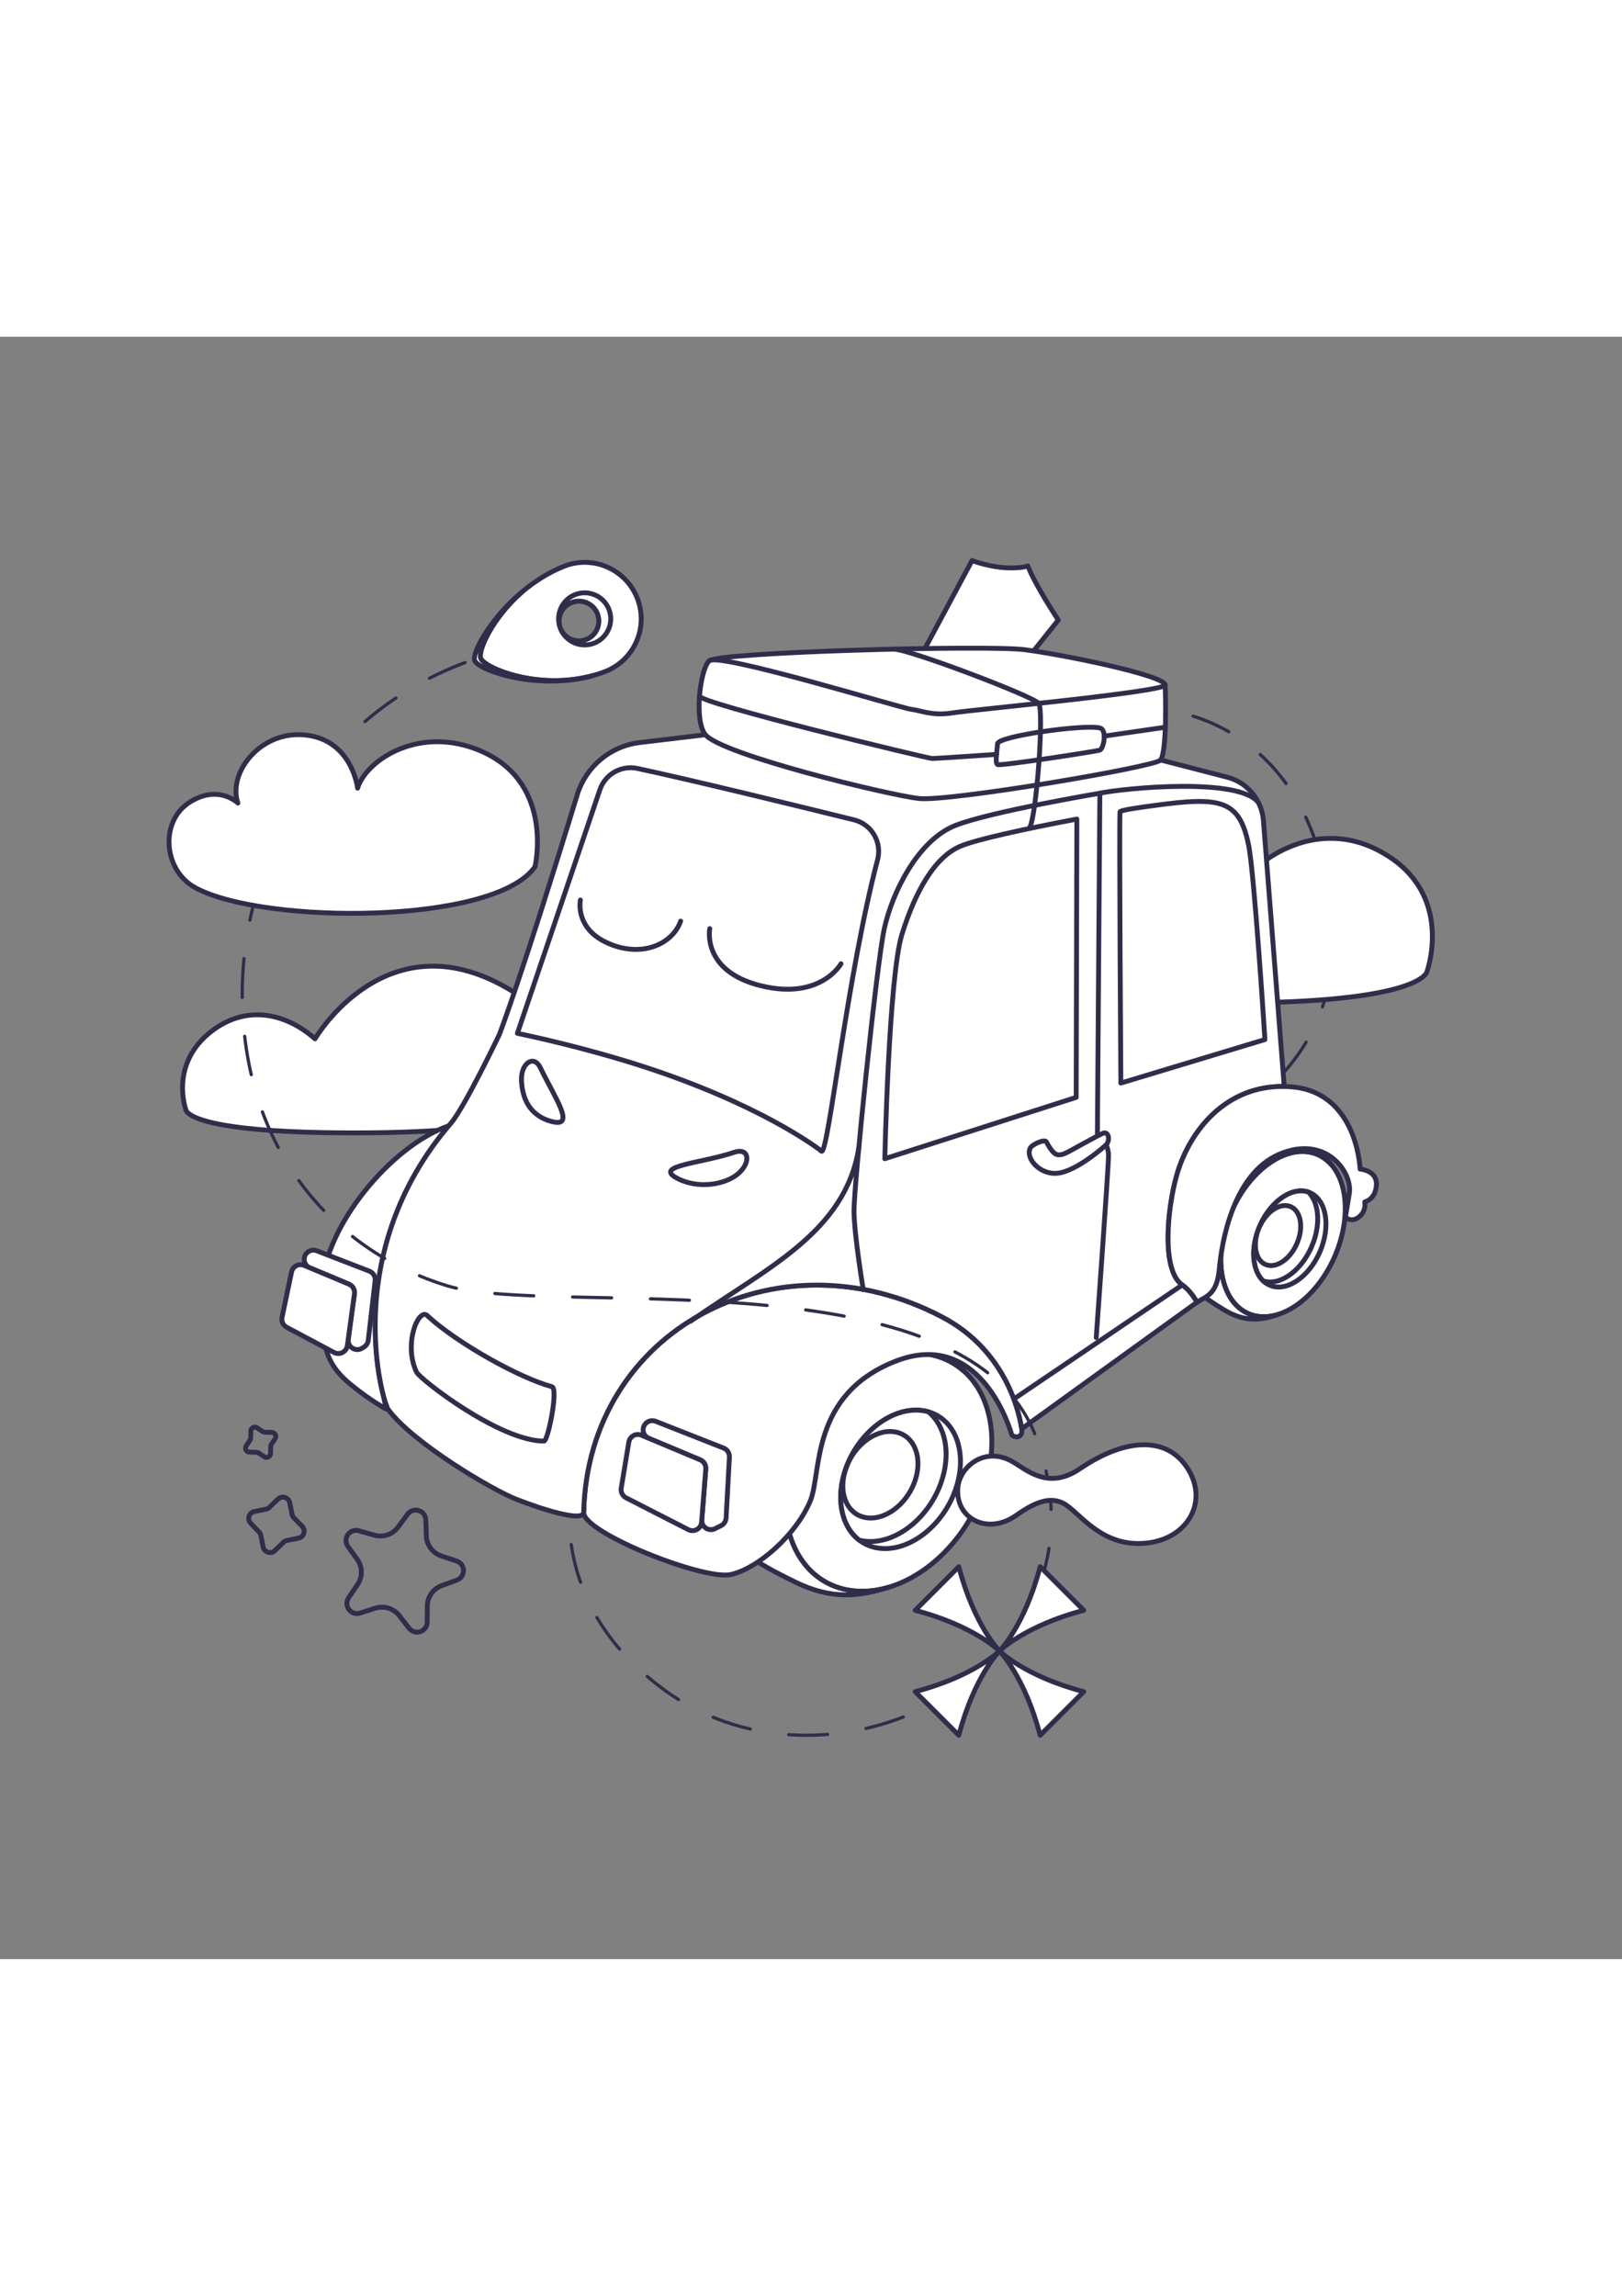 <?xml version="1.0" encoding="utf-8"?>
<!-- Generator: Adobe Illustrator 27.5.0, SVG Export Plug-In . SVG Version: 6.00 Build 0)  -->
<svg xmlns="http://www.w3.org/2000/svg" xmlns:xlink="http://www.w3.org/1999/xlink" viewBox="0 0 500 500" width="595" height="842" preserveAspectRatio="xMidYMid meet" data-scaled="true">
<rect x="0" y="0" width="500" height="500" fill="#808080" stroke="none"/>
<path style="fill:#FFFFFF;stroke:#2F2E4A;stroke-width:1.5;stroke-linecap:round;stroke-linejoin:round;stroke-miterlimit:10;" d="
	M169.013,235.952c0,0-1.21,9.41-59.829,9.41c-52.912,0-51.945-7.328-51.945-7.328s-5.048-13.951,7.922-23.963
	c11.288-8.714,23.566-5.149,31.95,2.311c0,0,22.369-38.477,60.986-14.589C177.318,213.682,169.013,235.952,169.013,235.952z"/>
<path style="fill:none;stroke:#2F2E4A;stroke-linecap:round;stroke-linejoin:round;stroke-miterlimit:10;stroke-dasharray:12;" d="
	M395.504,227.028c10.545-11.78,16.493-26.596,15.094-45.569c-5.365-72.748-66.41-74.631-90.103-60.732"/>
<g>
	<path style="fill:#FFFFFF;stroke:#2F2E4A;stroke-width:1.5;stroke-linecap:round;stroke-linejoin:round;stroke-miterlimit:10;" d="
		M277.194,110.881l19.951,12.78l29.09-36.358c0,0-7.234-10.887-9.367-16.65c0,0-6.481,2.139-17.231-1.669L277.194,110.881z"/>
	<path style="fill:#FFFFFF;stroke:#2F2E4A;stroke-width:1.5;stroke-linecap:round;stroke-linejoin:round;stroke-miterlimit:10;" d="
		M357.919,159.988c1.377,0.882,1.695,2.844,0.713,4.377c-0.982,1.533-2.898,2.064-4.274,1.182c-1.377-0.882-1.695-2.844-0.713-4.377
		C354.626,159.638,356.542,159.106,357.919,159.988z"/>
	<path style="fill:#FFFFFF;stroke:#2F2E4A;stroke-width:1.5;stroke-linecap:round;stroke-linejoin:round;stroke-miterlimit:10;" d="
		M357.919,159.988c-1.377-0.882-3.293-0.351-4.274,1.182c-0.982,1.533-0.664,3.495,0.713,4.377l-83.214-54.659
		c-0.9-0.577-1.106-1.857-0.463-2.861c0.643-1.005,1.892-1.352,2.793-0.776L357.919,159.988z"/>
</g>
<path style="fill:#FFFFFF;stroke:#2F2E4A;stroke-width:1.5;stroke-linecap:round;stroke-linejoin:round;stroke-miterlimit:10;" d="
	M439.879,195.66c0,0-1.244,9.676-61.524,9.676c-54.411,0-53.417-7.535-53.417-7.535s-5.191-14.346,8.146-24.642
	c11.608-8.961,24.234-5.295,32.855,2.376c2.954,2.628,9.911,4.344,15.613-5.431c4.878-8.363,25.437-24.134,47.101-9.572
	C447.942,173.498,439.879,195.66,439.879,195.66z"/>
<g>
	<path style="fill:#FFFFFF;stroke:#2F2E4A;stroke-width:1.5;stroke-linecap:round;stroke-linejoin:round;stroke-miterlimit:10;" d="
		M174.217,70.603c-5.032,1.947-9.535,4.859-13.385,8.11c-9.154,8.028-13.54,18.057-12.661,20.377
		c1.116,2.946,16.834,9.59,33.212,5.693c0.538-0.129,1.071-0.269,1.608-0.418c1.146-0.325,2.281-0.693,3.408-1.12
		c0.567-0.215,1.11-0.454,1.632-0.714c7.903-3.947,11.688-13.312,8.492-21.751c-2.428-6.412-8.232-10.556-14.625-11.177
		C179.372,69.36,176.752,69.663,174.217,70.603z M172.523,89.2c-0.805-3.009,0.79-6.198,3.766-7.325
		c3.173-1.201,6.717,0.396,7.919,3.569c1.201,3.173-0.396,6.717-3.569,7.918c-2.976,1.127-6.284-0.205-7.673-2.993
		c-0.033-0.069-0.068-0.145-0.104-0.22c-0.057-0.115-0.102-0.234-0.147-0.354c-0.045-0.119-0.09-0.238-0.124-0.362
		C172.567,89.354,172.544,89.274,172.523,89.2z"/>
	<path style="fill:#FFFFFF;stroke:#2F2E4A;stroke-width:1.5;stroke-linecap:round;stroke-linejoin:round;stroke-miterlimit:10;" d="
		M177.384,79.435c-3.954,1.497-6.037,5.778-4.861,9.765c-0.805-3.009,0.79-6.198,3.766-7.325c3.173-1.201,6.717,0.396,7.919,3.569
		c1.201,3.173-0.396,6.717-3.569,7.918c-2.976,1.127-6.284-0.205-7.673-2.993c1.76,3.766,6.155,5.594,10.11,4.096
		c4.151-1.572,6.241-6.21,4.67-10.361C186.173,79.953,181.535,77.863,177.384,79.435z"/>
	<path style="fill:#FFFFFF;stroke:#2F2E4A;stroke-width:1.5;stroke-linecap:round;stroke-linejoin:round;stroke-miterlimit:10;" d="
		M160.832,78.712c-9.821,8.281-15.383,18.755-14.504,21.075c1.152,3.042,19.518,9.42,36.663,4.578
		c-16.941,4.751-33.669-2.233-34.82-5.275C147.292,96.769,151.678,86.741,160.832,78.712z"/>
</g>
<g>
	<path style="fill:none;stroke:#2F2E4A;stroke-width:1.5;stroke-linecap:round;stroke-linejoin:round;stroke-miterlimit:10;" d="
		M79.818,368.31l-2.537-2.617c-1.194-1.231-0.554-3.295,1.126-3.636l3.572-0.724c0.407-0.082,0.781-0.28,1.079-0.569l2.617-2.537
		c1.231-1.194,3.295-0.554,3.636,1.126l0.725,3.572c0.082,0.407,0.28,0.781,0.569,1.079l2.537,2.617
		c1.194,1.231,0.554,3.295-1.126,3.636l-3.572,0.724c-0.407,0.083-0.781,0.28-1.079,0.569l-2.617,2.537
		c-1.231,1.194-3.295,0.554-3.636-1.126l-0.724-3.573C80.304,368.982,80.107,368.608,79.818,368.31z"/>
	<path style="fill:none;stroke:#2F2E4A;stroke-width:1.5;stroke-linecap:round;stroke-linejoin:round;stroke-miterlimit:10;" d="
		M77.273,339.386l0.033-2.104c0.015-0.99,1.119-1.572,1.944-1.025l1.754,1.163c0.2,0.132,0.433,0.205,0.673,0.208l2.104,0.033
		c0.99,0.015,1.572,1.119,1.025,1.944l-1.163,1.754c-0.132,0.2-0.205,0.433-0.208,0.672l-0.033,2.104
		c-0.015,0.99-1.119,1.572-1.944,1.025l-1.754-1.163c-0.2-0.132-0.433-0.205-0.673-0.208l-2.104-0.033
		c-0.99-0.015-1.572-1.119-1.025-1.944l1.163-1.754C77.197,339.859,77.269,339.625,77.273,339.386z"/>
	<path style="fill:none;stroke:#2F2E4A;stroke-width:1.5;stroke-linecap:round;stroke-linejoin:round;stroke-miterlimit:10;" d="
		M115.701,391.846l-4.706,1.495c-2.819,0.895-5.185-2.269-3.529-4.719l2.764-4.091c1.583-2.342,1.54-5.422-0.106-7.72l-2.876-4.014
		c-1.723-2.404,0.555-5.632,3.398-4.815l4.745,1.365c2.717,0.781,5.633-0.211,7.31-2.487l2.929-3.975
		c1.754-2.381,5.528-1.212,5.629,1.744l0.168,4.935c0.096,2.825,1.941,5.292,4.624,6.183l4.686,1.557
		c2.807,0.932,2.861,4.883,0.081,5.892l-4.641,1.685c-2.657,0.965-4.433,3.481-4.452,6.308l-0.033,4.938
		c-0.02,2.957-3.76,4.23-5.579,1.898l-3.037-3.893C121.337,391.902,118.395,390.991,115.701,391.846z"/>
</g>
<g>
	<g>
		
			<path style="fill:#FFFFFF;stroke:#2F2E4A;stroke-width:1.5;stroke-linecap:round;stroke-linejoin:round;stroke-miterlimit:10;" d="
			M302.814,356.226c-5.317,14.424-16.714,25.484-28.711,29.121c-4.381,1.334-8.851,1.676-13.124,0.828
			c-6.016-1.209-10.812-4.603-14.056-9.456c-5.531-8.245-6.596-20.617-1.789-33.388c5.571-14.803,17.394-25.81,29.555-29.098
			c4.455-1.201,8.95-1.368,13.208-0.318c3.57,0.892,6.661,2.566,9.217,4.842C305.75,326.44,308.392,341.108,302.814,356.226z"/>
		
			<path style="fill:#FFFFFF;stroke:#2F2E4A;stroke-width:1.5;stroke-linecap:round;stroke-linejoin:round;stroke-miterlimit:10;" d="
			M294.36,355.808c-4.256,11.508-15.136,19.301-24.387,17.377c-1.932-0.398-3.637-1.195-5.091-2.302
			c-5.597-4.277-7.456-13.218-3.979-22.521c4.378-11.7,15.477-19.379,24.698-17.187c0.184,0.048,0.357,0.084,0.529,0.132
			C294.864,333.76,298.517,344.568,294.36,355.808z"/>
		
			<path style="fill:#FFFFFF;stroke:#2F2E4A;stroke-width:1.5;stroke-linecap:round;stroke-linejoin:round;stroke-miterlimit:10;" d="
			M297.116,318.746l-0.001,0.011c-2.556-2.276-5.647-3.95-9.217-4.842c-4.258-1.05-8.753-0.883-13.208,0.318
			c-12.161,3.288-23.985,14.295-29.555,29.098c-4.807,12.771-3.743,25.143,1.789,33.388c3.243,4.853,8.04,8.247,14.056,9.456
			c4.273,0.848,8.743,0.506,13.124-0.828c-9.033,2.843-17.482,4.083-29.111-1.623c-11.77-5.782-22.289-11.307-24.46-24.011
			c0.004-0.034-0.004-0.068-0.013-0.102c-2.031-7.555-1.067-16.721,3.405-25.727c7.654-15.433,22.979-25.263,36.664-24.779
			l0.037,0.001c0.898,0.075,1.757,0.16,2.605,0.233c0.049,0.002,0.085,0.003,0.133,0.016
			C289.17,311.81,293.595,315.159,297.116,318.746z"/>
		
			<path style="fill:#FFFFFF;stroke:#2F2E4A;stroke-width:1.5;stroke-linecap:round;stroke-linejoin:round;stroke-miterlimit:10;" d="
			M289.928,353.602c-4.274,11.539-15.212,19.343-24.517,17.4c-0.177-0.032-0.353-0.076-0.528-0.119
			c-5.597-4.277-7.456-13.218-3.979-22.521c4.378-11.7,15.477-19.379,24.698-17.187c0.184,0.048,0.357,0.084,0.529,0.132
			C291.558,335.675,293.303,344.49,289.928,353.602z"/>
		<path style="fill:none;stroke:#2F2E4A;stroke-width:1.5;stroke-linecap:round;stroke-linejoin:round;stroke-miterlimit:10;" d="
			M281.896,353.037c-2.679,7.211-9.527,12.067-15.328,10.827c-5.844-1.249-8.395-8.197-5.663-15.5
			c2.727-7.29,9.66-12.097,15.451-10.757C282.105,338.938,284.57,345.838,281.896,353.037z"/>
	</g>
	<g>
		
			<path style="fill:#FFFFFF;stroke:#2F2E4A;stroke-width:1.5;stroke-linecap:round;stroke-linejoin:round;stroke-miterlimit:10;" d="
			M412.407,281.046c-3.637,10.038-10.786,17.693-18.04,20.144c-2.648,0.898-5.313,1.1-7.817,0.47
			c-3.522-0.897-6.238-3.313-7.978-6.731c-2.963-5.796-3.132-14.414,0.171-23.243c3.818-10.208,11.168-17.738,18.442-19.94
			c2.666-0.805,5.321-0.896,7.797-0.149c2.077,0.635,3.846,1.807,5.281,3.394C415.121,260.356,416.211,270.554,412.407,281.046z"/>
		<g>
			
				<path style="fill:#FFFFFF;stroke:#2F2E4A;stroke-width:1.5;stroke-linecap:round;stroke-linejoin:round;stroke-miterlimit:10;" d="
				M410.265,254.982l-0.001,0.008c-1.435-1.586-3.204-2.759-5.281-3.394c-2.476-0.747-5.132-0.656-7.797,0.149
				c-7.275,2.202-14.624,9.731-18.442,19.94c-3.303,8.829-3.134,17.447-0.171,23.243c1.74,3.418,4.456,5.834,7.978,6.731
				c2.504,0.631,5.169,0.429,7.817-0.47c-5.463,1.917-10.518,2.714-17.196-1.38c-6.739-4.137-12.733-8.074-13.523-16.928
				c0.004-0.024,0-0.047-0.004-0.071c-0.903-5.257,0.015-11.599,2.984-17.795c5.07-10.597,14.42-17.278,22.439-16.875l0.022,0.001
				c0.525,0.056,1.027,0.119,1.523,0.174c0.029,0.001,0.05,0.002,0.078,0.011C405.804,250.15,408.304,252.485,410.265,254.982z"/>
		</g>
		
			<path style="fill:#FFFFFF;stroke:#2F2E4A;stroke-width:1.5;stroke-linecap:round;stroke-linejoin:round;stroke-miterlimit:10;" d="
			M407.402,280.694c-2.913,8.002-9.639,13.366-15.058,11.948c-1.131-0.293-2.113-0.863-2.934-1.648
			c-3.16-3.027-3.937-9.271-1.551-15.713c2.998-8.087,9.815-13.336,15.186-11.763c0.107,0.034,0.208,0.061,0.308,0.095
			C408.436,265.365,410.241,272.895,407.402,280.694z"/>
		
			<path style="fill:#FFFFFF;stroke:#2F2E4A;stroke-width:1.5;stroke-linecap:round;stroke-linejoin:round;stroke-miterlimit:10;" d="
			M404.848,279.125c-2.926,8.017-9.684,13.386-15.129,11.956c-0.104-0.024-0.206-0.056-0.309-0.087
			c-3.16-3.027-3.937-9.271-1.551-15.713c2.998-8.087,9.815-13.336,15.186-11.763c0.107,0.034,0.208,0.061,0.308,0.095
			C406.416,266.673,407.154,272.806,404.848,279.125z"/>
		
			<path style="fill:#FFFFFF;stroke:#2F2E4A;stroke-width:1.5;stroke-linecap:round;stroke-linejoin:round;stroke-miterlimit:10;" d="
			M400.108,278.675c-1.835,5.005-6.06,8.341-9.452,7.433c-3.413-0.914-4.671-5.77-2.797-10.826c1.869-5.041,6.129-8.329,9.502-7.363
			C400.714,268.877,401.937,273.685,400.108,278.675z"/>
	</g>
	<g>
		
			<path style="fill:#FFFFFF;stroke:#2F2E4A;stroke-width:1.5;stroke-linecap:round;stroke-linejoin:round;stroke-miterlimit:10;" d="
			M138.294,243.253c-27.959,33.261-23.445,70.22-20.165,82.856l0.935,4.361c0,0-4.424-2.293-10.624-7.294
			c-8.039-6.484-9.904-12.409-9.101-30.575c0.813-18.393,21.093-43.228,38.969-49.413L138.294,243.253z"/>
		
			<path style="fill:#FFFFFF;stroke:#2F2E4A;stroke-width:1.5;stroke-linecap:round;stroke-linejoin:round;stroke-miterlimit:10;" d="
			M311.858,338.349c0,0-8.985-33.219-35.914-22.576c-26.239,10.372-22.641,34.264-26.095,42.837
			c-4.136,10.229-15.967,20.971-24.609,22.87c-8.294,1.823-45.46-12.851-45.318-19.152c1.229-55.988,59.419-87.266,110.711-60.134
			c17.068,9.034,22.885,25.085,24.33,34.355C315.469,339.767,312.354,339.267,311.858,338.349z"/>
		
			<path style="fill:#FFFFFF;stroke:#2F2E4A;stroke-width:1.5;stroke-linecap:round;stroke-linejoin:round;stroke-miterlimit:10;" d="
			M364.452,292.216c2.859,1.973,4.533,5.332,4.533,5.332l-54.021,39.001c-1.446-9.27-7.263-25.321-24.33-34.355
			c-51.292-27.132-109.482,4.146-110.711,60.134c-0.249,3.143-13.332-1.149-20.735-4.041c-7.534-2.941-31.934-17.378-39.492-27.669
			c-1.8-2.453-15.139-48.244,19.283-88.212c4.232-4.915,14.974-27.396,14.974-27.396s6.99-18.187,23.975-73.816
			c2.663-8.722,10.225-15.054,19.281-16.133l75.842-9.032c12.683-1.657,25.566-0.865,37.951,2.333l67.253,17.365
			c6.203,1.602,10.704,6.966,11.204,13.353l6.42,81.971c-17.971-0.266-29.141,13.571-33.078,27.172
			C359.841,268.43,357.934,287.748,364.452,292.216z"/>
		
			<path style="fill:#FFFFFF;stroke:#2F2E4A;stroke-width:1.5;stroke-linecap:round;stroke-linejoin:round;stroke-miterlimit:10;" d="
			M420.7,266.636c0,0,0.586,2.521-1.599,4.49c-2.183,1.968-4.442,0.543-4.311-0.046c0.131-0.589,0.06-0.59,1.144-7.019
			c1.089-6.457-7.138-18.254-21.527-12.143c-14.389,6.111-17.828,27.417-18.539,35.362c-0.706,7.901-3.909,8.366-6.884,10.268
			c0,0-1.674-3.36-4.533-5.332c-6.518-4.468-4.61-23.786-1.652-33.992c3.937-13.601,15.106-27.438,33.078-27.172
			c0.95,0.016,1.908,0.07,2.885,0.176c19.737,2.092,20.505,25.288,20.505,25.288s5.288,0.367,5.024,4.9
			C424.028,265.934,420.7,266.636,420.7,266.636z"/>
		<path style="fill:none;stroke:#2F2E4A;stroke-width:1.5;stroke-linecap:round;stroke-linejoin:round;stroke-miterlimit:10;" d="
			M159.493,214.679c0,0,23.353,4.713,45.107,12.349c33.28,11.682,48.704,24.005,48.704,24.005
			c2.103,0.058,7.836-54.211,17.218-89.847c1.426-5.415-1.827-10.952-7.264-12.294c-16.864-4.161-50.504-12.387-66.782-15.849
			c-4.964-1.056-9.932,1.764-11.56,6.572L159.493,214.679z"/>
		<path style="fill:none;stroke:#2F2E4A;stroke-width:1.5;stroke-linecap:round;stroke-linejoin:round;stroke-miterlimit:10;" d="
			M331.747,234.413L272.76,253.32c0,0,1.205-56.155,5.284-69.187c4.111-13.135,9.994-23.721,18.008-27.118
			c4.835-2.05,19.511-5.275,35.898-8.367L331.747,234.413z"/>
		<path style="fill:none;stroke:#2F2E4A;stroke-width:1.5;stroke-linecap:round;stroke-linejoin:round;stroke-miterlimit:10;" d="
			M389.922,216.6l-44.408,13.41c0,0-0.538-79.727-0.259-83.584c0.042-0.581,7.699-1.57,10.608-1.968
			c20.527-2.809,26.182-1.709,29.018,12.138C386.675,165.359,389.922,216.6,389.922,216.6z"/>
		
			<line style="fill:none;stroke:#2F2E4A;stroke-width:1.5;stroke-linecap:round;stroke-linejoin:round;stroke-miterlimit:10;" x1="364.456" y1="292.221" x2="312.538" y2="327.374"/>
		<path style="fill:none;stroke:#2F2E4A;stroke-width:1.5;stroke-linecap:round;stroke-linejoin:round;stroke-miterlimit:10;" d="
			M264.729,250c-4.209,26.183-28.551,37.018-51.81,53.367"/>
		<path style="fill:none;stroke:#2F2E4A;stroke-width:1.5;stroke-linecap:round;stroke-linejoin:round;stroke-miterlimit:10;" d="
			M266.108,293.642c0,0-2.741-16.344-2.849-24.034c-0.109-7.733,6.99-76.4,9.326-87.15c2.351-10.824,10.173-27.217,21.933-31.852
			c10.756-4.239,44.529-9.927,44.529-9.927l-0.761,104.968c0,0,3.467,2.504,3.429,6.76c-0.038,4.244-3.79,56.018-3.79,56.018"/>
	</g>
	<path style="fill:#FFFFFF;stroke:#2F2E4A;stroke-width:1.5;stroke-linecap:round;stroke-linejoin:round;stroke-miterlimit:10;" d="
		M317.68,249.878c0.541-0.896,4.488-2.861,4.956-1.641c0.207,0.539,1.53,2.822,2.581,3.516c1.05,0.693,2.201,0.462,4.367-0.701
		c2.167-1.163,9.2-5.101,10.475-5.595c1.561-0.604,2.222,1.79,1.08,3.401c-0.318,0.449-9.302,8.383-15.171,8.938
		C320.303,258.332,315.866,252.883,317.68,249.878z"/>
	<path style="fill:none;stroke:#2F2E4A;stroke-width:1.5;stroke-linecap:round;stroke-linejoin:round;stroke-miterlimit:10;" d="
		M339.047,140.679c7.587-1.6,43.166-5.014,48.92,2.96"/>
	<path style="fill:#FFFFFF;stroke:#2F2E4A;stroke-width:1.5;stroke-linecap:round;stroke-linejoin:round;stroke-miterlimit:10;" d="
		M226.367,251.337c-10.187,3.427-24.507,4.079-18.042,7.782c6.465,3.702,15.174,2.296,19.219-1.177
		C231.588,254.47,230.963,249.79,226.367,251.337z"/>
	<path style="fill:#FFFFFF;stroke:#2F2E4A;stroke-width:1.5;stroke-linecap:round;stroke-linejoin:round;stroke-miterlimit:10;" d="
		M166.577,225.297c4.496,9.309,10.987,18.423,3.678,16.608c-7.309-1.815-9.32-7.641-9.504-12.808
		C160.566,223.931,164.549,221.097,166.577,225.297z"/>
	<g>
		
			<path style="fill:#FFFFFF;stroke:#2F2E4A;stroke-width:1.5;stroke-linecap:round;stroke-linejoin:round;stroke-miterlimit:10;" d="
			M224.849,345.285l-1.02,18.752c-0.055,1.016-0.652,1.923-1.563,2.376l-1.861,0.926c-1.966,0.978-4.246-0.562-4.074-2.751
			l1.229-15.631c0.096-1.216-0.6-2.355-1.724-2.827l-15.849-6.646c-2.21-0.927-2.335-4.01-0.208-5.113l0,0
			c0.725-0.376,1.576-0.42,2.336-0.121l20.949,8.252C224.196,342.949,224.915,344.07,224.849,345.285z"/>
		
			<path style="fill:#FFFFFF;stroke:#2F2E4A;stroke-width:1.5;stroke-linecap:round;stroke-linejoin:round;stroke-miterlimit:10;" d="
			M215.836,346.13c1.124,0.471,1.82,1.611,1.724,2.827l-1.04,13.243l-0.247,3.139c-0.158,2.009-2.308,3.211-4.102,2.293
			l-19.173-9.803c-1.095-0.56-1.701-1.763-1.501-2.976l2.341-14.175c0.297-1.8,2.198-2.851,3.881-2.145l2.372,0.996L215.836,346.13z
			"/>
	</g>
	<g>
		
			<path style="fill:#FFFFFF;stroke:#2F2E4A;stroke-width:1.5;stroke-linecap:round;stroke-linejoin:round;stroke-miterlimit:10;" d="
			M115.638,290.935l-2.122,18.355c-0.099,0.853-0.579,1.616-1.307,2.073l-0.547,0.344c-2.035,1.278-4.637-0.4-4.312-2.781
			l1.905-13.95c0.174-1.271-0.529-2.5-1.712-2.995l-12.027-5.034c-2.097-0.878-2.357-3.745-0.451-4.985l0,0
			c0.763-0.496,1.718-0.596,2.567-0.267l16.216,6.276C115.05,288.435,115.787,289.654,115.638,290.935z"/>
		
			<path style="fill:#FFFFFF;stroke:#2F2E4A;stroke-width:1.5;stroke-linecap:round;stroke-linejoin:round;stroke-miterlimit:10;" d="
			M107.544,291.98c1.183,0.496,1.885,1.724,1.712,2.995l-1.745,12.775l-0.431,3.155c-0.266,1.952-2.396,3.042-4.135,2.117
			l-14.556-7.743c-1.113-0.592-1.7-1.848-1.441-3.081l2.93-13.966c0.365-1.739,2.223-2.716,3.863-2.031l1.46,0.61L107.544,291.98z"
			/>
	</g>
	<path style="fill:#FFFFFF;stroke:#2F2E4A;stroke-width:1.5;stroke-linecap:round;stroke-linejoin:round;stroke-miterlimit:10;" d="
		M131.97,301.92c-2.695-3.431-7.799,8.26-3.57,17.16c1.036,2.195,25.647,21.291,39.305,21.27c1.184-0.002,4.519-16.223,2.408-16.782
		C160.235,320.955,141.15,310.29,131.97,301.92z"/>
</g>
<path style="fill:none;stroke:#2F2E4A;stroke-linecap:round;stroke-linejoin:round;stroke-miterlimit:10;stroke-dasharray:12;" d="
	M143.362,100.418c-46.198,17.256-69.227,62.649-68.679,103.463c0.662,49.25,30.603,78.721,63.181,88.612
	c32.578,9.891,160.741-10.249,181.645,46.993c25.514,69.868-61.929,116.131-114.741,77.542
	c-20.722-15.141-29.194-34.266-29.397-53.972"/>
<g>
	<path style="fill:#FFFFFF;stroke:#2F2E4A;stroke-width:1.5;stroke-linecap:round;stroke-linejoin:round;stroke-miterlimit:10;" d="
		M308.099,405.038c0,0-7.755-7.755-12.538-25.98l-6.721,6.721l-6.721,6.721C300.344,397.282,308.099,405.038,308.099,405.038"/>
	<path style="fill:#FFFFFF;stroke:#2F2E4A;stroke-width:1.5;stroke-linecap:round;stroke-linejoin:round;stroke-miterlimit:10;" d="
		M308.099,405.038c0,0,7.755,7.755,12.538,25.98l6.721-6.721l6.721-6.721C315.855,412.793,308.099,405.038,308.099,405.038"/>
	<path style="fill:#FFFFFF;stroke:#2F2E4A;stroke-width:1.5;stroke-linecap:round;stroke-linejoin:round;stroke-miterlimit:10;" d="
		M308.099,405.038c0,0-7.755,7.755-25.98,12.538l6.721,6.721l6.721,6.721C300.344,412.793,308.099,405.038,308.099,405.038"/>
	<path style="fill:#FFFFFF;stroke:#2F2E4A;stroke-width:1.5;stroke-linecap:round;stroke-linejoin:round;stroke-miterlimit:10;" d="
		M308.099,405.038c0,0,7.755-7.755,25.98-12.538l-6.721-6.721l-6.721-6.721C315.855,397.282,308.099,405.038,308.099,405.038"/>
</g>
<g>
	<path style="fill:#FFFFFF;stroke:#2F2E4A;stroke-width:1.5;stroke-linecap:round;stroke-linejoin:round;stroke-miterlimit:10;" d="
		M217.401,122.599c4.871,6.147,56.578,18.681,65.864,19.706c9.286,1.025,72.433-9.701,74.442-11.808
		c2.008-2.108,1.643-20.238,1.439-23.199c-0.205-2.962-31.646-9.389-43.395-10.859c-11.749-1.47-94.34,0.74-97.147,3.455
		C215.797,102.608,213.905,118.188,217.401,122.599z"/>
	<path style="fill:#FFFFFF;stroke:#2F2E4A;stroke-width:1.5;stroke-linecap:round;stroke-linejoin:round;stroke-miterlimit:10;" d="
		M218.604,99.894c2.499-2.838,59.14,14.561,62.286,14.931s6.479,2.098,12.649,1.111c6.17-0.987,65.934-6.54,65.607-8.638"/>
	<path style="fill:#FFFFFF;stroke:#2F2E4A;stroke-width:1.5;stroke-linecap:round;stroke-linejoin:round;stroke-miterlimit:10;" d="
		M339.012,120.563c-5.053-1.166-31.365,2.53-31.509,4.874c-0.143,2.345-0.844,5.923,0,6.417c0.844,0.494,30.336-4.072,31.509-4.442
		S341.418,121.118,339.012,120.563z"/>
	
		<line style="fill:#FFFFFF;stroke:#2F2E4A;stroke-width:1.5;stroke-linecap:round;stroke-linejoin:round;stroke-miterlimit:10;" x1="340.382" y1="123.074" x2="359.22" y2="120.341"/>
	<path style="fill:#FFFFFF;stroke:#2F2E4A;stroke-width:1.5;stroke-linecap:round;stroke-linejoin:round;stroke-miterlimit:10;" d="
		M307.186,128.708c0,0-18.444,1.261-19.778,1.278c-1.334,0.017-72-17.093-71.778-19.241"/>
	<path style="fill:none;stroke:#2F2E4A;stroke-width:1.5;stroke-linecap:round;stroke-linejoin:round;stroke-miterlimit:10;" d="
		M275.507,96.278c4.443-0.095,42.939,14.5,44.676,16.708c1.737,2.209-0.725,35.281-2.826,38.365"/>
</g>
<g>
	<path style="fill:none;stroke:#2F2E4A;stroke-width:1.5;stroke-linecap:round;stroke-linejoin:round;stroke-miterlimit:10;" d="
		M218.795,182.411c0,0-2.634,13.091,15.775,17.611c18.409,4.521,24.685-6.784,24.685-6.784"/>
	<path style="fill:none;stroke:#2F2E4A;stroke-width:1.5;stroke-linecap:round;stroke-linejoin:round;stroke-miterlimit:10;" d="
		M178.908,173.606c0,0-1.751,8.425,7.872,13.004c10.8,5.14,20.566,0.617,23.035-6.511"/>
</g>
<path style="fill:#FFFFFF;stroke:#2F2E4A;stroke-width:1.5;stroke-linecap:round;stroke-linejoin:round;stroke-miterlimit:10;" d="
	M366.678,349.732c-6.139-10.991-19.272-10.721-33.797-0.853c-9.904,6.728-16.398,0.238-20.994-2.315
	c-8.318-4.621-16.128,1.636-16.633,8.257c-0.726,9.506,9.242,14.589,17.988,8.417c5.209-3.676,10.065-5.979,14.457-3.763
	c4.657,2.35,10.758,12.453,23.234,12.438C364.904,371.895,372.581,360.299,366.678,349.732z"/>
<path style="fill:#FFFFFF;stroke:#2F2E4A;stroke-width:1.5;stroke-linecap:round;stroke-linejoin:round;stroke-miterlimit:10;" d="
	M164.923,163.32c0,0,6.461-27.279-18.69-36.44c-18.12-6.6-33.48,3.96-36,12.24c0,0-1.616-14.532-15.656-16.331
	c-14.04-1.8-24.484,11.471-21.244,20.921c0,0-6.12-6.009-15.12-0.08c-9,5.93-7.875,20.937,2.16,26.27
	C81.66,181.212,152.58,181.212,164.923,163.32z"/>
</svg>
